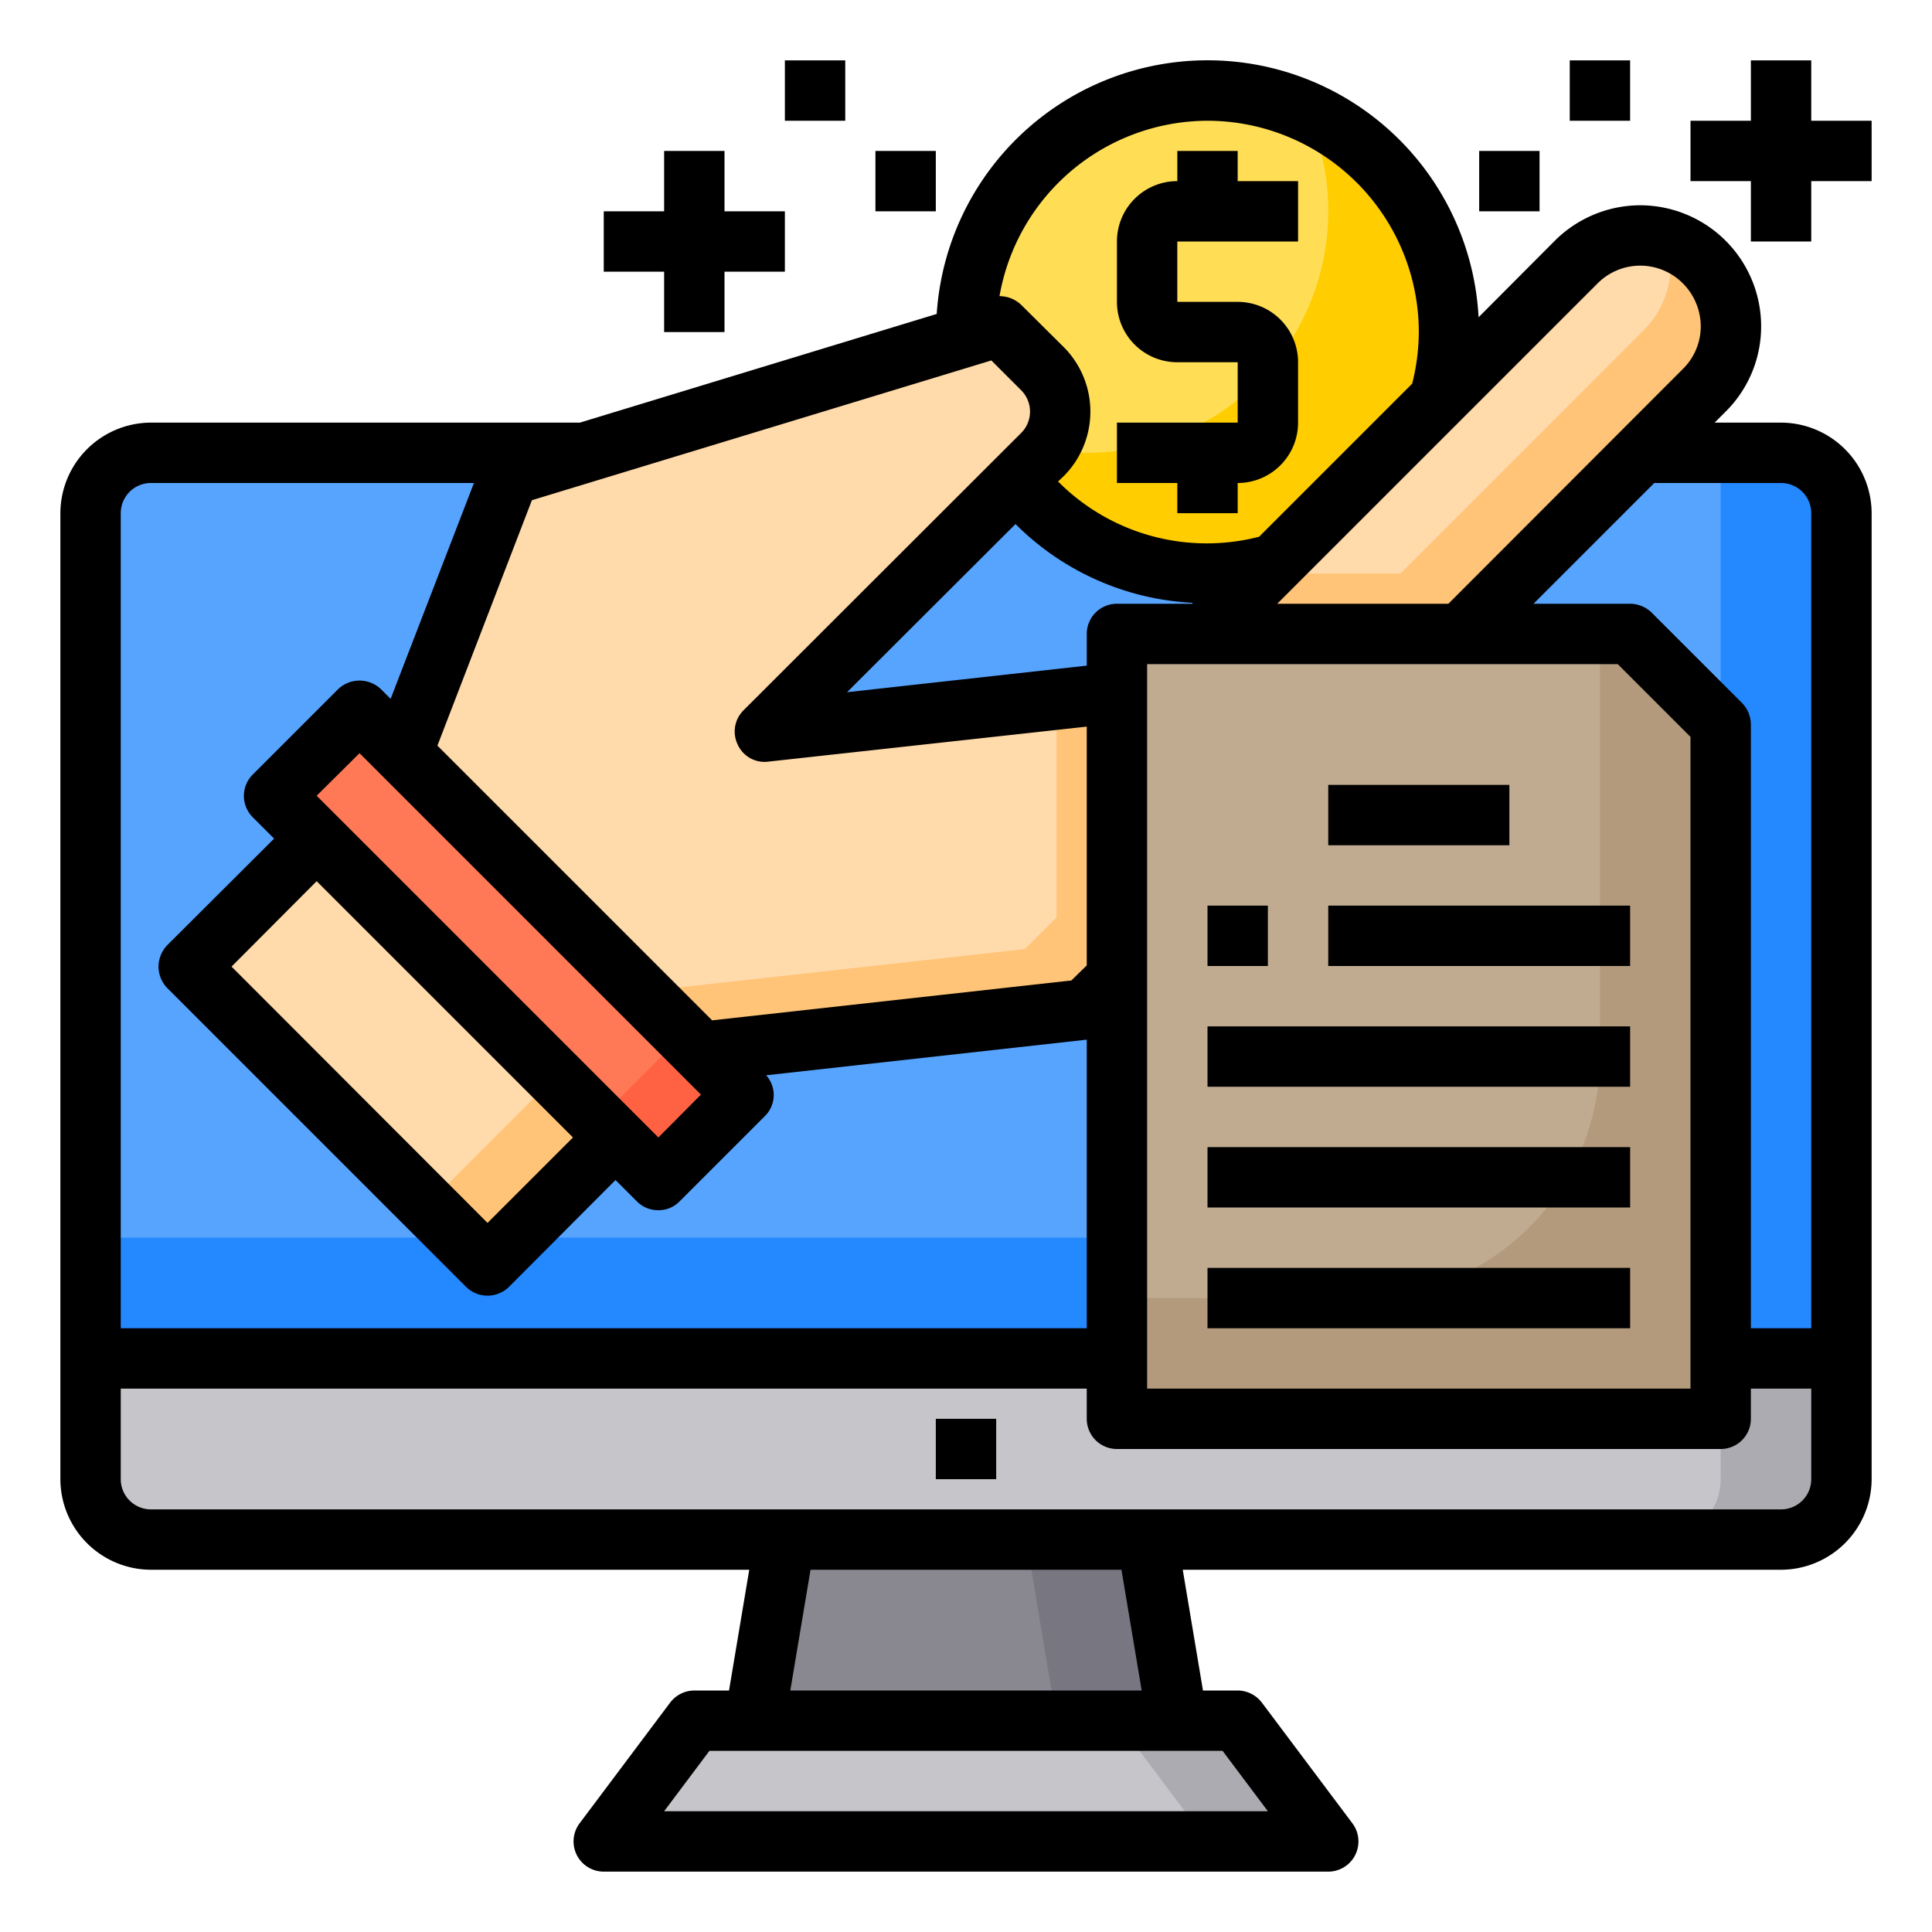 <svg height="512" viewBox="0 0 64 64" width="512" xmlns="http://www.w3.org/2000/svg"><g id="purchase"><path d="m61 17v28h-58v-28a2.006 2.006 0 0 1 2-2h54a2.006 2.006 0 0 1 2 2z" fill="#57a4ff"/><circle cx="40" cy="11" fill="#ffde55" r="8"/><path d="m48 11a8 8 0 0 1 -15.29 3.29 7.867 7.867 0 0 0 3.29.71 8 8 0 0 0 8-8 7.867 7.867 0 0 0 -.71-3.29 7.981 7.981 0 0 1 4.71 7.29z" fill="#ffcd00"/><path d="m61 17v28h-58v-4h42a12 12 0 0 0 12-12v-14h2a2.006 2.006 0 0 1 2 2z" fill="#2488ff"/><path d="m44 61h-24l3-4h18z" fill="#c6c5ca"/><path d="m39 57h-14l1-6h12z" fill="#898890"/><path d="m61 45v4a2.006 2.006 0 0 1 -2 2h-54a2.006 2.006 0 0 1 -2-2v-4z" fill="#c6c5ca"/><path d="m44 61h-4l-3-4h4z" fill="#acabb1"/><path d="m39 57h-4l-1-6h4z" fill="#787680"/><path d="m61 45v4a2.006 2.006 0 0 1 -2 2h-4a2.006 2.006 0 0 0 2-2v-4z" fill="#acabb1"/><path d="m57 24v23h-20v-26h17z" fill="#c0ab91"/><path d="m57 24v23h-20v-4h8a8 8 0 0 0 8-8v-14h1z" fill="#b39a7c"/><path d="m56.46 8.69a2.994 2.994 0 0 1 0 4.24l-2.07 2.07-6 6h-8.49l2.31-2.31 5.48-5.48 4.52-4.52a2.994 2.994 0 0 1 4.25 0z" fill="#ffdaaa"/><path d="m37 22.95v9.44l-1.05 1.05-12.72 1.41h-.01l-9.9-9.9 3.54-9.19 2.5-.76 12.64-3.85 1.12-.34 1.42 1.41a2 2 0 0 1 0 2.83l-.86.86-8.34 8.33z" fill="#ffdaaa"/><path d="m24.64 36.26-2.83 2.83-1.42-1.41-9.9-9.9-1.41-1.42 2.83-2.82 1.41 1.41 9.9 9.9h.01z" fill="#ff7956"/><path d="m24.64 36.26-2.83 2.83-1.42-1.41-2-2 1.42 1.41 2.83-2.82.58.58h.01z" fill="#ff6243"/><path d="m22.64 34.26v.01l-1.42-1.42h.01z" fill="#ff6243"/><path d="m10.322 27.85h5.996v14.001h-5.996z" fill="#ffdaaa" transform="matrix(.707 -.707 .707 .707 -20.741 19.626)"/><g fill="#ffc477"><path d="m57.34 10.81a3.017 3.017 0 0 1 -.88 2.12l-8.07 8.07h-8.49l2-2h4.49l8.07-8.07a3.017 3.017 0 0 0 .88-2.12 2.893 2.893 0 0 0 -.14-.88 3.026 3.026 0 0 1 2.14 2.88z"/><path d="m37 22.95v9.44l-1.05 1.05-12.72 1.41h-.01l-2-2h.01l12.72-1.41 1.05-1.05v-7.22z"/><path d="m14.272 37.386h5.996v2.828h-5.996z" transform="matrix(.707 -.707 .707 .707 -22.377 23.576)"/></g><path d="m31 47h2v2h-2z"/><path d="m59 14h-2.2l.37-.37a3.974 3.974 0 0 0 1.17-2.82 4.012 4.012 0 0 0 -4.01-4.01h-.01a4.015 4.015 0 0 0 -2.82 1.18l-2.52 2.53a8.991 8.991 0 0 0 -17.95-.11l-11.82 3.6h-14.21a3.009 3.009 0 0 0 -3 3v32a3.009 3.009 0 0 0 3 3h19.82l-.67 4h-1.15a1.014 1.014 0 0 0 -.8.4l-3 4a1 1 0 0 0 .8 1.6h24a1 1 0 0 0 .8-1.6l-3-4a1.014 1.014 0 0 0 -.8-.4h-1.15l-.67-4h19.82a3.009 3.009 0 0 0 3-3v-32a3.009 3.009 0 0 0 -3-3zm-6.08-4.61a1.992 1.992 0 0 1 2.83 0 2.024 2.024 0 0 1 .59 1.42 1.983 1.983 0 0 1 -.59 1.41l-7.77 7.78h-5.67zm-14.92 12.61h15.59l2.41 2.41v21.59h-18zm-1-2a1 1 0 0 0 -1 1v1.05l-7.94.88 5.58-5.57a8.934 8.934 0 0 0 5.87 2.61l-.02.03zm3-16a7.008 7.008 0 0 1 7 7 7.1 7.1 0 0 1 -.22 1.71l-5.07 5.07a6.943 6.943 0 0 1 -6.66-1.83l.2-.19a3.03 3.03 0 0 0 0-4.25l-1.42-1.41a1.048 1.048 0 0 0 -.72-.29 7.013 7.013 0 0 1 6.89-5.81zm-7.16 7.94.99.99a1 1 0 0 1 0 1.41l-9.2 9.19a.99.99 0 0 0 -.19 1.14.973.973 0 0 0 1.01.56l10.55-1.16v7.91l-.51.5-11.9 1.32-9.1-9.1 3.13-8.13zm-22.35 14.42 1.42-1.41 11.31 11.31-1.41 1.42zm8.49 11.32-2.83 2.83-8.48-8.49 2.82-2.83zm-14.98-20.68a1 1 0 0 1 1-1h10.7l-2.76 7.15-.32-.32a1.027 1.027 0 0 0 -1.42 0l-2.83 2.83a1 1 0 0 0 0 1.41l.71.71-3.54 3.53a1.052 1.052 0 0 0 -.29.71 1.033 1.033 0 0 0 .29.71l9.9 9.9a1.014 1.014 0 0 0 1.42 0l3.53-3.54.71.71a.99.99 0 0 0 .71.29.967.967 0 0 0 .7-.29l2.83-2.83a.979.979 0 0 0 .04-1.35l10.62-1.18v9.56h-32zm36.5 41 1.5 2h-20l1.5-2zm-14.32-2 .67-4h10.3l.67 4zm33.82-7a1 1 0 0 1 -1 1h-54a1 1 0 0 1 -1-1v-3h32v1a1 1 0 0 0 1 1h20a1 1 0 0 0 1-1v-1h2zm0-5h-2v-20a1.033 1.033 0 0 0 -.29-.71l-3-3a1.033 1.033 0 0 0 -.71-.29h-3.2l4-4h4.2a1 1 0 0 1 1 1z"/><path d="m44 26h6v2h-6z"/><path d="m44 30h10v2h-10z"/><path d="m40 34h14v2h-14z"/><path d="m40 38h14v2h-14z"/><path d="m40 42h14v2h-14z"/><path d="m40 30h2v2h-2z"/><path d="m39 17h2v-1a2 2 0 0 0 2-2v-2a2 2 0 0 0 -2-2h-2v-2h4v-2h-2v-1h-2v1a2 2 0 0 0 -2 2v2a2 2 0 0 0 2 2h2v2h-4v2h2z"/><path d="m60 4v-2h-2v2h-2v2h2v2h2v-2h2v-2z"/><path d="m22 11h2v-2h2v-2h-2v-2h-2v2h-2v2h2z"/><path d="m49 5h2v2h-2z"/><path d="m52 2h2v2h-2z"/><path d="m29 5h2v2h-2z"/><path d="m26 2h2v2h-2z"/></g></svg>